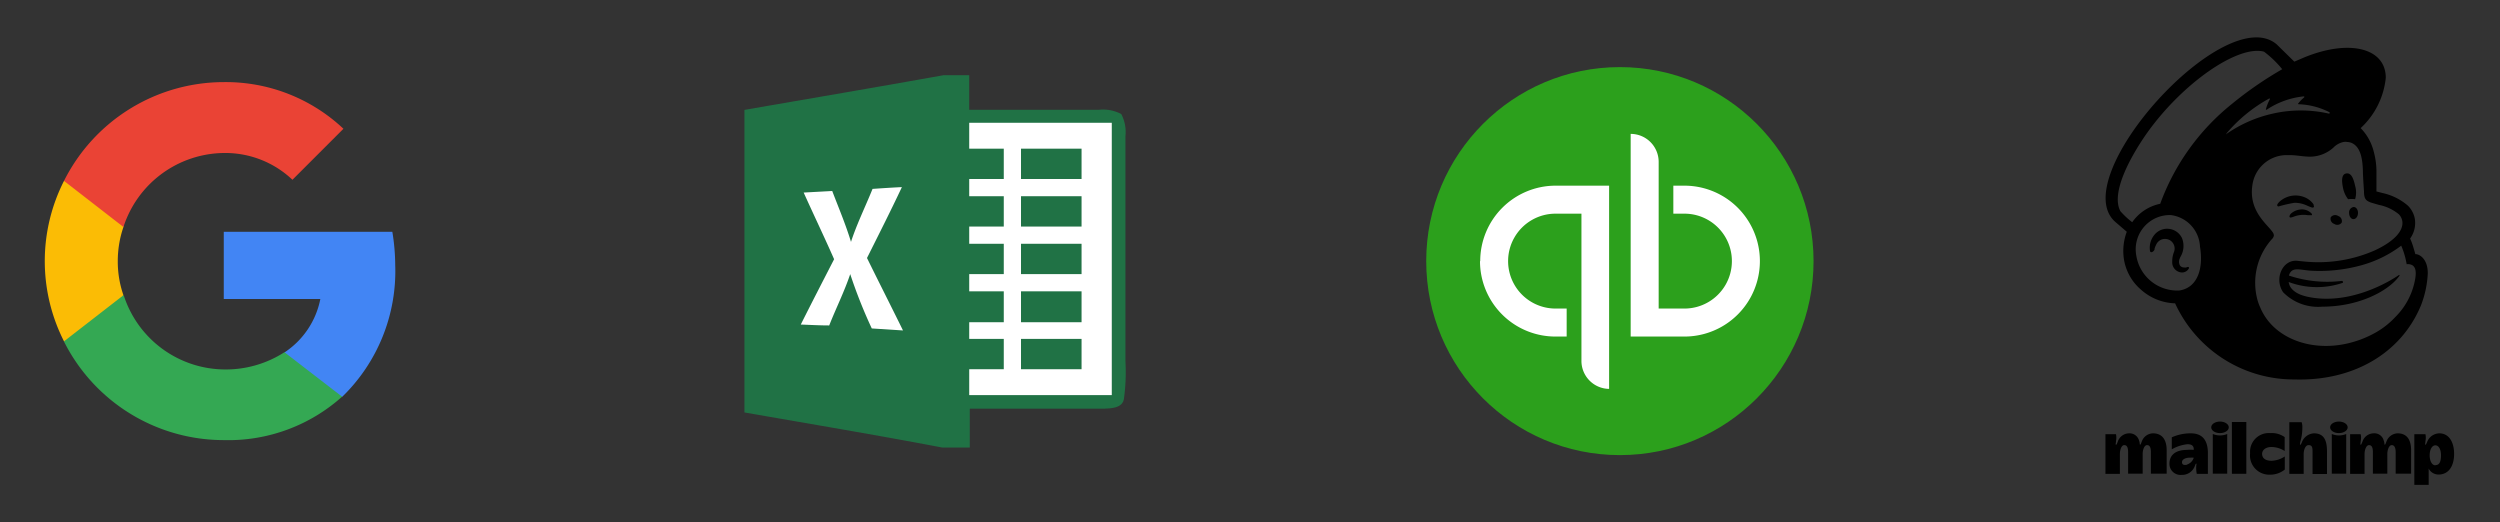 <svg xmlns="http://www.w3.org/2000/svg" id="Layer_1" data-name="Layer 1" viewBox="0 0 225 47"><rect x="0" y="0" width="225" height="47" fill="#333333" stroke="none"/><defs><style>.cls-1{fill:#4285f4;}.cls-2{fill:#34a853;}.cls-3{fill:#fbbc05;}.cls-4{fill:#ea4335;}.cls-5{fill:#207245;}.cls-6,.cls-8{fill:#fff;}.cls-7{fill:#2ca01c;}.cls-8{fill-rule:evenodd;}</style></defs><path class="cls-1" d="M35.57,23.86a18.69,18.69,0,0,0-.26-3H20.14v6.05h8.69a7.48,7.48,0,0,1-3.23,4.81v4h5.19A15.76,15.76,0,0,0,35.57,23.86Z"></path><path class="cls-2" d="M20.14,39.61A15.35,15.35,0,0,0,30.79,35.7l-5.19-4a9.74,9.74,0,0,1-5.46,1.55,9.61,9.61,0,0,1-9-6.66H5.76v4.15A16.1,16.1,0,0,0,20.14,39.61Z"></path><path class="cls-3" d="M11.11,26.57a9.2,9.2,0,0,1-.51-3.07,9.46,9.46,0,0,1,.51-3.07V16.28H5.76a15.93,15.93,0,0,0,0,14.44Z"></path><path class="cls-4" d="M20.14,13.77a8.78,8.78,0,0,1,6.18,2.41l4.59-4.59a15.43,15.43,0,0,0-10.77-4.2A16.1,16.1,0,0,0,5.76,16.28l5.35,4.15A9.61,9.61,0,0,1,20.14,13.77Z"></path><path d="M211.33,17.93a2.21,2.21,0,0,1,.63,0,2.15,2.15,0,0,0,0-1.21c-.16-.73-.37-1.17-.79-1.11s-.45.6-.29,1.34A2.41,2.41,0,0,0,211.33,17.93Z"></path><path d="M207.65,18.51c.31.13.49.22.57.15s0-.15,0-.27a1.82,1.82,0,0,0-.79-.63,2.15,2.15,0,0,0-2.1.25c-.21.15-.4.36-.38.48a.12.12,0,0,0,.12.09,12.25,12.25,0,0,1,1.44-.33A2.67,2.67,0,0,1,207.65,18.51Z"></path><path d="M207,18.86a1.47,1.47,0,0,0-.76.32.47.47,0,0,0-.19.3.1.1,0,0,0,.1.1,1.21,1.21,0,0,0,.29-.08,2.41,2.41,0,0,1,1.28-.13c.2,0,.3,0,.34,0a.12.12,0,0,0,0-.13A1.18,1.18,0,0,0,207,18.86Z"></path><path d="M210.08,20.15a.49.49,0,0,0,.67-.11.48.48,0,0,0-.31-.6.5.5,0,0,0-.67.11A.48.48,0,0,0,210.08,20.15Z"></path><path d="M211.83,18.63a.49.49,0,0,0-.41.54c0,.3.17.55.39.55s.4-.23.41-.54S212.05,18.63,211.83,18.63Z"></path><path d="M197,24.07c0-.07-.14-.05-.23,0a.44.44,0,0,1-.2,0,.43.43,0,0,1-.38-.19.69.69,0,0,1,0-.64.61.61,0,0,1,.05-.12,1.91,1.91,0,0,0,.14-1.69,1.48,1.48,0,0,0-1.15-.83,1.47,1.47,0,0,0-1.26.45,1.83,1.83,0,0,0-.47,1.53c0,.09.09.12.13.12s.2-.05.28-.25a.64.64,0,0,0,0-.07,2.26,2.26,0,0,1,.21-.48.87.87,0,0,1,.55-.38.89.89,0,0,1,.67.13.87.87,0,0,1,.33,1,2.29,2.29,0,0,0-.17.92.91.91,0,0,0,.82.95.7.7,0,0,0,.66-.33A.15.15,0,0,0,197,24.07Z"></path><path d="M217.38,22.87s-.1-.36-.22-.75a5.41,5.41,0,0,0-.25-.65,2.39,2.39,0,0,0,.43-1.74,2.2,2.2,0,0,0-.64-1.23,5.17,5.17,0,0,0-2.24-1.12l-.58-.15s0-1.36,0-1.92a7,7,0,0,0-.25-1.69,4.6,4.6,0,0,0-1.17-2.09A7.13,7.13,0,0,0,214.72,7c0-2.69-3.3-3.5-7.37-1.82l-.86.37L204.91,4c-4.64-4-19.14,12.07-14.5,16l1,.86a4.94,4.94,0,0,0-.28,2.3,4.54,4.54,0,0,0,1.56,2.91,4.81,4.81,0,0,0,3.07,1.23,11.75,11.75,0,0,0,10.76,6.85c5.18.16,9.54-2.28,11.36-6.65a9.07,9.07,0,0,0,.62-2.9C218.51,23.38,217.82,22.87,217.38,22.87Zm-21.21,3.27a2.59,2.59,0,0,1-.48,0,3.73,3.73,0,0,1-3.42-3.12,3.08,3.08,0,0,1,2.43-3.61,3,3,0,0,1,.7-.05A3,3,0,0,1,198,22.21C198.31,24,197.87,25.86,196.17,26.14Zm-1.75-7.8A4.07,4.07,0,0,0,191.9,20a7.14,7.14,0,0,1-1.07-1c-.89-1.7,1-5,2.29-6.87,3.23-4.62,8.3-8.11,10.64-7.48a9.28,9.28,0,0,1,1.64,1.58,33.06,33.06,0,0,0-4.51,3.11A20.52,20.52,0,0,0,194.42,18.34Zm16.44,7.11a.09.09,0,0,0,0-.09.09.09,0,0,0-.09-.08,10.89,10.89,0,0,1-4.77-.48c.25-.82.92-.52,1.93-.44a14.07,14.07,0,0,0,4.68-.51,10.59,10.59,0,0,0,3.5-1.74,7.25,7.25,0,0,1,.49,1.67.82.82,0,0,1,.51.09c.22.14.38.42.27,1.15a6.31,6.31,0,0,1-1.78,3.49,7.41,7.41,0,0,1-2.13,1.6,9.15,9.15,0,0,1-1.4.58c-3.67,1.2-7.43-.11-8.64-3a4.42,4.42,0,0,1-.25-.67,5.89,5.89,0,0,1,1.3-5.51h0a.53.53,0,0,0,.17-.33.58.58,0,0,0-.13-.31c-.48-.7-2.14-1.88-1.81-4.17a3.12,3.12,0,0,1,3-2.74l.34,0c.59,0,1.09.11,1.57.13a3.17,3.17,0,0,0,2.38-.8,1.8,1.8,0,0,1,.91-.51.93.93,0,0,1,.35,0,1.08,1.08,0,0,1,.58.19c.69.46.79,1.56.82,2.37,0,.46.08,1.57.1,1.89,0,.74.23.84.62,1l.72.21a4.07,4.07,0,0,1,1.79.84,1.14,1.14,0,0,1,.32.64c.11.78-.6,1.74-2.49,2.62a12.63,12.63,0,0,1-6.29,1l-.61-.06c-1.38-.19-2.17,1.6-1.34,2.82A4.4,4.4,0,0,0,209,27.6c3.34,0,5.91-1.42,6.86-2.66a.38.38,0,0,0,.08-.11c.05-.07,0-.11-.05-.07-.78.54-4.25,2.66-7.95,2a4.92,4.92,0,0,1-.87-.23c-.32-.13-1-.45-1.09-1.15A7.21,7.21,0,0,0,210.86,25.45Zm-4.74-.56ZM200.39,12a13.58,13.58,0,0,1,3.83-3.13c.05,0,.1,0,.07.06a3.94,3.94,0,0,0-.35.87.05.05,0,0,0,.08.06,7.35,7.35,0,0,1,3.36-1.19,0,0,0,0,1,0,.09,3.39,3.39,0,0,0-.53.54.05.05,0,0,0,0,.08,6.6,6.6,0,0,1,2.82.73s0,.14-.05.12a11.39,11.39,0,0,0-5.09,0,11.76,11.76,0,0,0-4.14,1.82C200.41,12.14,200.35,12.07,200.39,12Z"></path><path d="M193.76,39a1.1,1.1,0,0,0-1,.74c-.07.16-.09.28-.15.28s0-.11-.09-.35a.89.89,0,0,0-.93-.67,1.09,1.09,0,0,0-1,.78c-.08.19-.08.24-.15.24s0-.15,0-.32a1.55,1.55,0,0,0,0-.62h-.95v3.57h1.3V40.85c0-.35.14-.79.39-.79s.35.22.35.63v1.94h1.31V40.85c0-.31.12-.79.4-.79s.34.31.34.63v1.94H195v-2.1C195,39.6,194.62,39,193.76,39Z"></path><path d="M215.78,39a1.11,1.11,0,0,0-1,.74c-.07.16-.09.28-.15.28s0-.14-.09-.35a.87.87,0,0,0-.93-.67,1.08,1.08,0,0,0-1,.78c-.09.19-.09.24-.15.24s0-.15,0-.32a1.36,1.36,0,0,0,0-.62h-.95v3.57h1.3V40.85c0-.35.15-.79.4-.79s.35.22.35.63v1.94h1.3V40.85c0-.31.13-.79.4-.79s.35.31.35.63v1.94H217v-2.1C217,39.6,216.64,39,215.78,39Z"></path><path d="M197.17,39a4.12,4.12,0,0,0-1.71.36v1.08a3.52,3.52,0,0,1,1.42-.46c.51,0,.58.28.55.51a2.6,2.6,0,0,0-.59,0c-1.06,0-1.59.48-1.59,1.25a1,1,0,0,0,1.1,1,1.21,1.21,0,0,0,1.16-.74c.07-.16.09-.27.15-.27s0,.08,0,.24a2.65,2.65,0,0,0,.05.68h1V40.87C198.73,39.78,198.34,39,197.17,39Zm-.32,2.82c-.31.07-.47,0-.47-.23s.29-.4.71-.4a3.4,3.4,0,0,1,.35,0A.93.93,0,0,1,196.85,41.8Z"></path><rect x="200.87" y="37.98" width="1.3" height="4.66"></rect><path d="M203.59,40.85c0-.33.3-.62.85-.62a2.25,2.25,0,0,1,1.18.36V39.34a2,2,0,0,0-1.31-.36,1.68,1.68,0,0,0-1.8,1.81,1.73,1.73,0,0,0,1.8,1.93,2.07,2.07,0,0,0,1.32-.46V41.08a2.27,2.27,0,0,1-1.19.39C203.82,41.47,203.59,41.18,203.59,40.85Z"></path><path d="M208.25,39a1.23,1.23,0,0,0-1.09.83c-.06.13-.09.2-.14.2s0-.16,0-.25a4.19,4.19,0,0,0,.19-1.25,1.47,1.47,0,0,0-.06-.53h-1.11v4.65h1.29V40.86c0-.29.12-.8.44-.8s.36.2.36.6v2h1.3V40.74C209.44,39.82,209.28,39,208.25,39Z"></path><path d="M209.86,39.06v3.57h1.3V39.06a1.69,1.69,0,0,1-1.3,0Z"></path><ellipse cx="210.5" cy="38.46" rx="0.79" ry="0.52"></ellipse><path d="M199.15,39.06v3.57h1.3V39.06a1.69,1.69,0,0,1-1.3,0Z"></path><ellipse cx="199.8" cy="38.46" rx="0.79" ry="0.52"></ellipse><path d="M219.54,39a1.21,1.21,0,0,0-1.1.78c-.09.19-.09.24-.15.24s0-.15,0-.32a1.55,1.55,0,0,0,0-.62h-1v4.56h1.29V42.17a1,1,0,0,0,.88.54c.94,0,1.41-.79,1.41-1.86S220.4,39,219.54,39Zm-.35,2.88c-.3,0-.52-.37-.52-.9s.22-.9.51-.9.51.33.51.9S219.55,41.86,219.19,41.86Z"></path><path id="path10" class="cls-5" d="M84.91,6.77h2.32V9.88c3.89,0,7.78,0,11.68,0a3.53,3.53,0,0,1,2,.38,3.48,3.48,0,0,1,.38,2q0,10.14,0,20.26a17.54,17.54,0,0,1-.14,3.4c-.15.81-1.13.83-1.77.86-4,0-8.07,0-12.1,0v3.5H84.81C78.88,39.15,72.94,38.16,67,37.12V9.89C73,8.85,79,7.83,84.91,6.77Z"></path><path id="path48" class="cls-6" d="M87.23,11.05h12.83V35.56H87.23V33.23h3.11V30.5H87.23V29h3.11V26.22H87.23V24.67h3.11V21.94H87.23V20.39h3.11V17.66H87.23V16.11h3.11V13.38H87.23Z"></path><path id="path58" class="cls-5" d="M91.89,13.38h5.45v2.73H91.89Z"></path><path id="path72" class="cls-6" d="M78.53,17c.88-.06,1.76-.12,2.64-.16-1,2.13-2.08,4.26-3.14,6.38,1.07,2.18,2.17,4.34,3.24,6.52l-2.81-.18a44.8,44.8,0,0,1-1.94-4.89c-.53,1.58-1.28,3.07-1.89,4.62-.85,0-1.71-.05-2.56-.08,1-2,2-3.93,3-5.88-.88-2-1.84-4-2.74-6l2.57-.14c.58,1.52,1.21,3,1.69,4.58C77.1,20.19,77.87,18.63,78.53,17Z"></path><path id="path90" class="cls-5" d="M91.89,17.66h5.45v2.73H91.89Z"></path><path id="path108" class="cls-5" d="M91.89,21.94h5.45v2.73H91.89Z"></path><path id="path114" class="cls-5" d="M91.89,26.22h5.45V29H91.89Z"></path><path id="path120" class="cls-5" d="M91.89,30.5h5.45v2.73H91.89Z"></path><ellipse id="Oval" class="cls-7" cx="145.79" cy="23.5" rx="17.43" ry="17.46"></ellipse><path id="Shape" class="cls-8" d="M133.2,23.5A6.79,6.79,0,0,0,140,30.29h1V27.77h-1a4.27,4.27,0,0,1,0-8.54h2.33V32.42A2.52,2.52,0,0,0,144.82,35V16.71H140a6.79,6.79,0,0,0-6.78,6.79Zm18.4-6.79h-1v2.52h1a4.27,4.27,0,0,1,0,8.54h-2.32V14.58a2.52,2.52,0,0,0-2.52-2.53V30.29h4.84a6.79,6.79,0,0,0,0-13.58Z"></path></svg>
